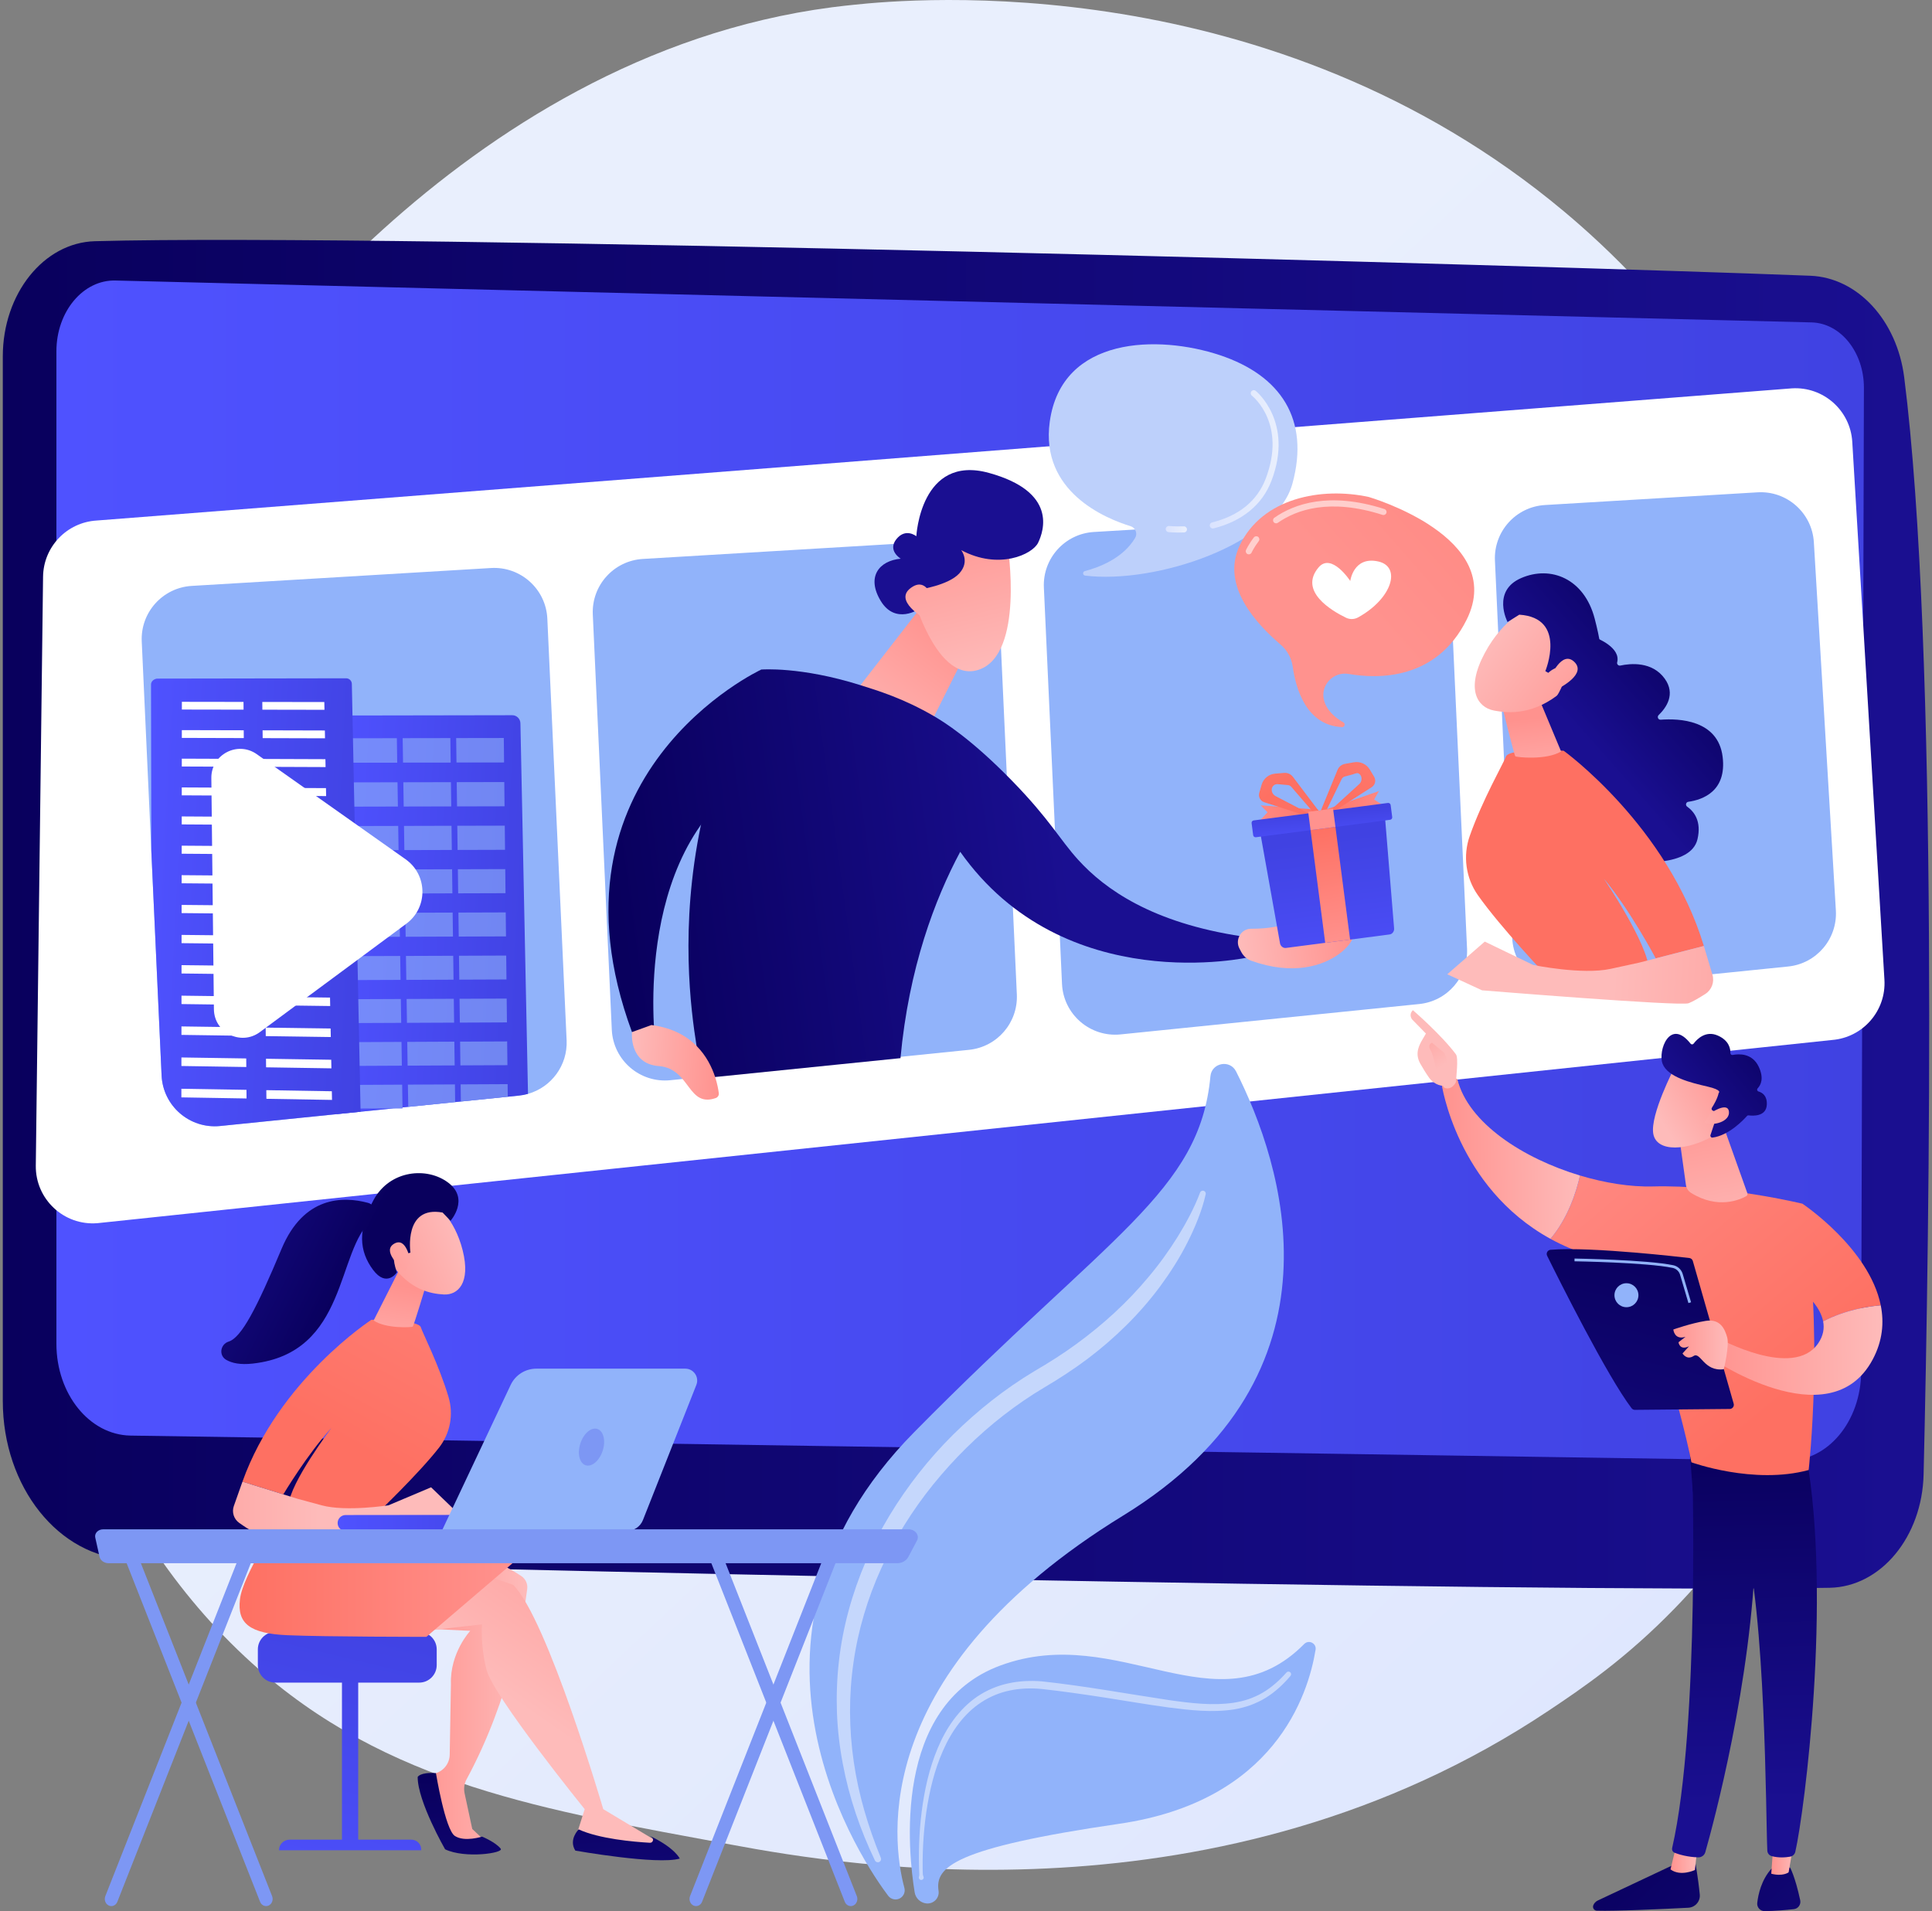 <svg width="559" height="553" viewBox="0 0 559 553" fill="none" xmlns="http://www.w3.org/2000/svg">
<rect x="0" y="0" width="559" height="553" fill="#808080" stroke="none"/>
<path d="M484.632 465.316C470.459 479.926 457.777 488.514 448.067 494.997C353.37 558.228 245.12 540.003 211.652 533.774C157.655 523.724 112.074 516.634 72.913 481.253C-16.075 400.856 -11.747 233.143 56.251 129.251C64.313 116.933 132.207 16.292 240.691 2.111C243.345 1.764 245.324 1.566 247.059 1.383C263.841 -0.394 367.837 -9.772 452.635 61.272C464.774 71.442 484.308 89.785 502.422 117.762C568.658 220.057 568.868 378.49 484.632 465.316Z" fill="url(#paint0_linear_56_5041)"/>
<path d="M0.811 103.122V405.394C0.811 430.26 17.016 450.594 37.346 451.235C127.641 454.082 443.448 460.986 529.402 459.436C544.176 459.17 556.143 444.715 556.569 426.657C558.227 356.435 560.919 187.575 550.957 109.179C548.859 92.67 537.462 80.325 523.805 79.791C448.15 76.832 113.373 67.435 27.459 69.794C12.642 70.201 0.811 85 0.811 103.122Z" fill="url(#paint1_linear_56_5041)"/>
<path d="M16.322 101.653V388.832C16.322 403.35 25.854 415.18 37.726 415.397L517.036 422.638C528.807 422.853 538.455 411.274 538.499 396.88L539.301 112.267C539.332 101.975 532.626 93.542 524.212 93.292L33.487 81.17C24.075 80.89 16.322 90.142 16.322 101.653Z" fill="url(#paint2_linear_56_5041)"/>
<path d="M226.089 303.194C226.151 303.173 226.21 303.148 226.266 303.118L223.984 303.609C224.608 303.594 225.306 303.462 226.089 303.194ZM545.236 283.504L535.932 127.848C535.39 118.756 527.578 111.827 518.486 112.37L27.966 150.619C19.334 151.136 12.564 158.231 12.459 166.88L10.357 337.295C10.238 347.003 18.491 354.714 28.171 353.936L530.096 300.927C539.043 300.207 545.773 292.465 545.236 283.504Z" fill="white"/>
<path d="M280.378 303.777L257.962 306.059L204.333 311.514L200.704 311.883L195.201 312.441L193.963 312.568C185.163 313.463 177.42 306.782 177.015 297.948L176.483 286.327L174.776 248.993C174.773 248.989 174.773 248.989 174.777 248.986L171.52 177.819C171.134 169.402 177.58 162.24 185.99 161.736L255.929 157.558L265.28 157L272.569 156.564C277.527 156.265 282.07 158.346 285.099 161.812C287.308 164.344 288.712 167.614 288.879 171.237L289.254 179.431C289.254 179.434 289.254 179.434 289.254 179.434L291.231 222.612L291.234 222.693L291.268 223.493L293.137 264.297L294.21 287.747C294.582 295.915 288.511 302.95 280.378 303.777Z" fill="#91B3FA"/>
<path d="M302.032 170.015L307.279 284.693C307.683 293.528 315.427 300.209 324.227 299.314L410.641 290.524C418.774 289.697 424.845 282.661 424.471 274.494L419.389 163.432C418.997 154.849 411.658 148.246 403.081 148.758L316.501 153.933C308.093 154.436 301.647 161.6 302.032 170.015Z" fill="#91B3FA"/>
<path d="M152.769 316.518C151.916 316.759 151.031 316.93 150.117 317.024L146.914 317.349L133.347 318.732L131.69 318.9L118.117 320.279L116.46 320.447L113.781 320.723L113.771 320.723L104.328 321.683L97.414 322.386L63.702 325.815C54.901 326.71 47.158 320.03 46.754 311.195L43.778 246.122L41.011 185.615C40.624 177.202 47.07 170.036 55.48 169.536L142.059 164.36C150.635 163.848 157.975 170.45 158.366 179.033L163.945 300.994C164.275 308.248 159.529 314.606 152.769 316.518Z" fill="#91B3FA"/>
<path d="M454.487 286.065L517.366 279.669C525.582 278.833 531.677 271.668 531.184 263.424L524.818 156.916C524.31 148.423 517.014 141.95 508.522 142.458L447.011 146.134C438.602 146.637 432.157 153.801 432.542 162.216L437.54 271.444C437.944 280.279 445.688 286.96 454.487 286.065Z" fill="#91B3FA"/>
<path d="M152.77 316.519C151.917 316.76 151.032 316.93 150.118 317.025L146.915 317.35L133.348 318.732L131.691 318.9L118.118 320.279L116.461 320.447L116.464 320.708L113.781 320.724L113.772 320.723L104.329 321.684L97.415 322.386L97.227 209.448C97.223 208.147 98.498 207.038 99.795 207.035L101.988 207.031L148.225 206.953C149.505 206.952 150.554 208.005 150.578 209.283L152.77 316.519Z" fill="url(#paint3_linear_56_5041)"/>
<g opacity="0.59">
<path d="M114.931 220.687L101.135 220.692L101.014 213.621L114.824 213.598L114.931 220.687Z" fill="#91B3FA"/>
<path d="M130.397 220.657L116.614 220.661L116.508 213.594L130.304 213.57L130.397 220.657Z" fill="#91B3FA"/>
<path d="M145.846 220.626L132.078 220.631L131.986 213.566L145.768 213.543L145.846 220.626Z" fill="#91B3FA"/>
<path d="M115.126 233.378L101.353 233.41L101.232 226.384L115.018 226.355L115.126 233.378Z" fill="#91B3FA"/>
<path d="M130.564 233.343L116.805 233.375L116.699 226.353L130.471 226.324L130.564 233.343Z" fill="#91B3FA"/>
<path d="M145.984 233.308L132.239 233.34L132.148 226.322L145.907 226.293L145.984 233.308Z" fill="#91B3FA"/>
<path d="M115.32 245.986L101.572 246.023L101.451 239.023L115.213 238.988L115.32 245.986Z" fill="#91B3FA"/>
<path d="M130.731 245.943L116.996 245.981L116.891 238.984L130.639 238.949L130.731 245.943Z" fill="#91B3FA"/>
<path d="M146.124 245.901L132.403 245.939L132.312 238.945L146.047 238.91L146.124 245.901Z" fill="#91B3FA"/>
<path d="M115.513 258.548L101.788 258.591L101.668 251.614L115.406 251.574L115.513 258.548Z" fill="#91B3FA"/>
<path d="M130.896 258.497L117.185 258.541L117.08 251.567L130.804 251.527L130.896 258.497Z" fill="#91B3FA"/>
<path d="M146.264 258.451L132.567 258.494L132.477 251.524L146.187 251.484L146.264 258.451Z" fill="#91B3FA"/>
<path d="M115.703 271.063L102.003 271.111L101.883 264.159L115.597 264.113L115.703 271.063Z" fill="#91B3FA"/>
<path d="M131.059 271.008L117.372 271.057L117.268 264.108L130.968 264.062L131.059 271.008Z" fill="#91B3FA"/>
<path d="M146.402 270.954L132.729 271.003L132.639 264.057L146.325 264.012L146.402 270.954Z" fill="#91B3FA"/>
<path d="M115.894 283.539L102.217 283.593L102.098 276.664L115.788 276.613L115.894 283.539Z" fill="#91B3FA"/>
<path d="M131.225 283.481L117.561 283.535L117.457 276.61L131.134 276.559L131.225 283.481Z" fill="#91B3FA"/>
<path d="M146.54 283.419L132.89 283.473L132.801 276.551L146.464 276.5L146.54 283.419Z" fill="#91B3FA"/>
<path d="M116.085 295.972L102.431 296.032L102.312 289.127L115.979 289.07L116.085 295.972Z" fill="#91B3FA"/>
<path d="M131.389 295.906L117.749 295.966L117.645 289.064L131.298 289.008L131.389 295.906Z" fill="#91B3FA"/>
<path d="M146.679 295.84L133.052 295.9L132.963 289.002L146.602 288.945L146.679 295.84Z" fill="#91B3FA"/>
<path d="M116.274 308.362L102.644 308.427L102.525 301.546L116.168 301.484L116.274 308.362Z" fill="#91B3FA"/>
<path d="M131.552 308.289L117.936 308.353L117.832 301.476L131.461 301.414L131.552 308.289Z" fill="#91B3FA"/>
<path d="M146.815 308.215L133.212 308.28L133.123 301.405L146.739 301.344L146.815 308.215Z" fill="#91B3FA"/>
<path d="M116.464 320.71L113.781 320.726L113.772 320.725L104.313 320.772L102.856 320.781L102.74 313.922L104.171 313.916L116.358 313.855L116.461 320.449L116.464 320.71Z" fill="#91B3FA"/>
<path d="M131.691 318.9L118.119 320.279L118.018 313.845L131.625 313.777L131.691 318.9Z" fill="#91B3FA"/>
<path d="M146.914 317.352L133.347 318.735L133.283 313.772L146.875 313.707L146.914 317.352Z" fill="#91B3FA"/>
</g>
<path d="M104.329 321.687L97.415 322.389L63.703 325.819C54.902 326.714 47.159 320.034 46.754 311.199L43.779 246.126L43.697 198.022C43.697 197.109 44.663 196.363 45.576 196.359L100.149 196.27C101.048 196.266 101.784 196.99 101.801 197.89L101.988 207.033L102.124 213.619L102.268 220.691L102.383 226.387L102.527 233.409L102.643 239.02L102.784 246.02L102.898 251.611L103.041 258.588L103.156 264.16L103.296 271.111L103.412 276.663L103.554 283.591L103.664 289.123L103.807 296.029L103.918 301.545L104.059 308.421L104.171 313.917L104.313 320.774L104.329 321.687Z" fill="url(#paint4_linear_56_5041)"/>
<path d="M70.473 205.343L52.621 205.312L52.624 203.078L70.456 203.104L70.473 205.343Z" fill="white"/>
<path d="M70.537 213.569L52.611 213.518L52.614 211.266L70.52 211.312L70.537 213.569Z" fill="white"/>
<path d="M70.599 221.866L52.6 221.794L52.603 219.523L70.582 219.59L70.599 221.866Z" fill="white"/>
<path d="M70.664 230.229L52.59 230.137L52.593 227.848L70.647 227.934L70.664 230.229Z" fill="white"/>
<path d="M70.728 238.664L52.578 238.551L52.581 236.242L70.71 236.35L70.728 238.664Z" fill="white"/>
<path d="M70.859 255.742L52.557 255.586L52.56 253.238L70.841 253.388L70.859 255.742Z" fill="white"/>
<path d="M71.059 281.908L52.523 281.685L52.527 279.277L71.04 279.494L71.059 281.908Z" fill="white"/>
<path d="M70.794 247.165L52.568 247.031L52.572 244.703L70.776 244.832L70.794 247.165Z" fill="white"/>
<path d="M70.924 264.389L52.545 264.211L52.548 261.844L70.906 262.016L70.924 264.389Z" fill="white"/>
<path d="M70.99 273.111L52.533 272.911L52.536 270.523L70.972 270.718L70.99 273.111Z" fill="white"/>
<path d="M71.126 290.779L52.512 290.533L52.515 288.105L71.108 288.345L71.126 290.779Z" fill="white"/>
<path d="M71.195 299.722L52.5 299.453L52.503 297.004L71.176 297.267L71.195 299.722Z" fill="white"/>
<path d="M71.263 308.748L52.488 308.454L52.492 305.984L71.245 306.271L71.263 308.748Z" fill="white"/>
<path d="M71.333 317.852L52.477 317.534L52.48 315.043L71.314 315.354L71.333 317.852Z" fill="white"/>
<path d="M93.88 205.386L75.916 205.354L75.893 203.113L93.836 203.14L93.88 205.386Z" fill="white"/>
<path d="M94.038 213.635L76 213.583L75.977 211.324L93.995 211.371L94.038 213.635Z" fill="white"/>
<path d="M94.2 221.959L76.086 221.887L76.062 219.609L94.155 219.676L94.2 221.959Z" fill="white"/>
<path d="M94.361 230.351L76.172 230.258L76.148 227.961L94.317 228.048L94.361 230.351Z" fill="white"/>
<path d="M94.526 238.809L76.26 238.695L76.236 236.379L94.481 236.487L94.526 238.809Z" fill="white"/>
<path d="M94.856 255.946L76.437 255.789L76.412 253.434L94.811 253.585L94.856 255.946Z" fill="white"/>
<path d="M95.365 282.199L76.709 281.974L76.684 279.559L95.318 279.777L95.365 282.199Z" fill="white"/>
<path d="M94.691 247.342L76.348 247.207L76.324 244.871L94.645 245.001L94.691 247.342Z" fill="white"/>
<path d="M95.025 264.625L76.527 264.445L76.502 262.07L94.978 262.244L95.025 264.625Z" fill="white"/>
<path d="M95.195 273.374L76.618 273.172L76.594 270.777L95.149 270.973L95.195 273.374Z" fill="white"/>
<path d="M95.537 291.102L76.801 290.854L76.775 288.418L95.49 288.659L95.537 291.102Z" fill="white"/>
<path d="M95.71 300.076L76.893 299.805L76.867 297.348L95.662 297.613L95.71 300.076Z" fill="white"/>
<path d="M95.886 309.133L76.987 308.838L76.961 306.359L95.838 306.648L95.886 309.133Z" fill="white"/>
<path d="M96.062 318.269L77.081 317.949L77.055 315.449L96.013 315.762L96.062 318.269Z" fill="white"/>
<path d="M266.375 175.832L249.388 197.715C247.791 199.773 247.944 202.687 249.746 204.568C252.872 207.833 258.339 211.99 265.214 210.86C267.463 210.49 269.39 209.037 270.412 206.999L280.42 187.023L266.375 175.832Z" fill="url(#paint5_linear_56_5041)"/>
<path d="M189.6 301.736C189.6 301.736 182.092 242.435 221.343 222.59L220.269 193.742C220.269 193.742 155.3 223.833 182.858 298.641L189.6 301.736Z" fill="url(#paint6_linear_56_5041)"/>
<path d="M359.324 270.941C333.286 267.006 319.654 257.254 311.982 248.817C306.525 242.817 303.907 237.289 292.751 225.852C280.842 213.643 273.011 208.856 270.274 207.253C261.331 202.016 253.613 199.729 249.006 198.275C231.61 192.786 220.268 193.739 220.268 193.739C211.291 208.618 205.883 223.994 202.815 238.651C196.624 268.23 199.905 292.358 201.54 302.647C202.166 306.586 202.816 309.822 203.284 312.009C204.493 311.886 205.703 311.763 206.913 311.64L260.542 306.185C262.968 280.016 270.496 260.184 277.827 246.474C277.827 246.474 277.828 246.473 277.828 246.472C307.972 289.17 361.663 276.935 361.663 276.935L359.324 270.941Z" fill="url(#paint7_linear_56_5041)"/>
<path d="M358.629 274.496C357.298 271.998 358.969 268.878 361.797 268.746C361.936 268.739 362.079 268.736 362.227 268.737C366.976 268.766 371.761 267.885 373.499 266.614C374.076 266.193 374.916 266.278 375.311 266.874C375.826 267.652 375.48 269.01 371.047 271.11C371.047 271.11 381.113 274.675 389.004 270.618C396.695 266.664 386.03 286.661 361.985 277.976C360.777 277.539 359.779 276.654 359.175 275.519L358.629 274.496Z" fill="url(#paint8_linear_56_5041)"/>
<path d="M291.569 157.973C291.569 157.973 296.464 189.248 283.241 193.776C270.019 198.305 262.816 168.087 262.816 168.087C262.816 168.087 270.045 138.078 291.569 157.973Z" fill="url(#paint9_linear_56_5041)"/>
<path d="M266.375 175.832C265.919 176.42 259.047 180.829 254.836 173.894C250.625 166.959 254.298 162.252 260.618 161.66C260.618 161.66 256.689 159.318 259.378 155.985C262.066 152.651 265.129 155.165 265.129 155.165C265.129 155.165 266.32 131.377 286.149 136.843C305.977 142.309 302.004 153.645 300.372 157.037C298.741 160.429 288.956 165 278.105 159.179C278.105 159.179 280.727 162.442 277.567 165.91C274.407 169.376 266.041 170.582 266.041 170.582L266.375 175.832Z" fill="url(#paint10_linear_56_5041)"/>
<path d="M270.74 176.375C270.74 176.375 269.177 166.711 264.12 169.728C257.604 173.616 268.048 179.29 268.048 179.29L270.74 176.375Z" fill="url(#paint11_linear_56_5041)"/>
<path d="M381.4 234.309L364.752 233.027L366.738 235.039L364.012 238.001L382.132 237.346L381.4 234.309Z" fill="url(#paint12_linear_56_5041)"/>
<path d="M383.223 234.393L398.989 228.895L397.584 231.348L400.977 233.513L383.293 237.516L383.223 234.393Z" fill="url(#paint13_linear_56_5041)"/>
<path d="M368.51 227.281C368.835 227.001 369.26 226.865 369.688 226.903L372.626 227.166C373.012 227.201 373.37 227.385 373.623 227.679L380.805 236.01L381.73 234.88L374.079 224.774C373.485 223.989 372.53 223.562 371.548 223.643L368.945 223.857C367.103 224.008 365.547 225.281 365.034 227.057L364.351 229.418C364.019 230.567 364.66 231.771 365.799 232.136L379.551 236.552L379.99 236.053L369.07 230.352C368.346 229.974 367.911 229.205 367.961 228.389C367.986 227.96 368.185 227.561 368.51 227.281Z" fill="url(#paint14_linear_56_5041)"/>
<path d="M393.025 223.773C392.639 223.585 391.781 223.935 391.378 224.081L389.017 224.715C388.652 224.847 388.353 225.116 388.184 225.465L383.373 235.357L382.189 234.502L387 222.774C387.373 221.863 388.187 221.206 389.157 221.032L391.728 220.573C393.547 220.249 395.378 221.081 396.328 222.666L397.592 224.774C398.207 225.8 397.895 227.128 396.888 227.772L384.724 235.559L384.171 235.19L393.269 226.885C393.873 226.334 394.096 225.479 393.84 224.703C393.705 224.296 393.411 223.96 393.025 223.773Z" fill="url(#paint15_linear_56_5041)"/>
<path d="M364.609 240.813L370.364 272.979C370.506 273.771 371.271 274.398 372.063 274.295L402.064 270.392C402.856 270.289 403.436 269.488 403.371 268.685L400.703 236.117L364.609 240.813Z" fill="url(#paint16_linear_56_5041)"/>
<path d="M390.634 271.878L383.435 272.814L378.918 238.089L386.117 237.152L390.634 271.878Z" fill="url(#paint17_linear_56_5041)"/>
<path d="M402.366 232.945C402.316 232.562 401.965 232.292 401.582 232.342L362.738 237.395C362.355 237.445 362.085 237.796 362.135 238.179L362.588 241.661C362.638 242.044 362.989 242.315 363.372 242.265L402.215 237.212C402.598 237.162 402.869 236.811 402.819 236.428L402.366 232.945Z" fill="url(#paint18_linear_56_5041)"/>
<path d="M386.394 239.27L379.194 240.207L378.506 234.913L385.705 233.977L386.394 239.27Z" fill="url(#paint19_linear_56_5041)"/>
<path d="M207.983 316.544C207.981 316.593 207.975 316.645 207.966 316.693C207.961 316.732 207.952 316.768 207.941 316.806C207.928 316.851 207.917 316.893 207.901 316.935C207.886 316.976 207.871 317.015 207.85 317.056C207.825 317.103 207.799 317.151 207.768 317.198C207.736 317.246 207.701 317.293 207.663 317.336C207.649 317.355 207.632 317.374 207.611 317.392C207.58 317.427 207.546 317.458 207.512 317.485C207.478 317.516 207.441 317.543 207.404 317.568C207.356 317.601 207.306 317.631 207.252 317.658C207.192 317.691 207.129 317.717 207.063 317.74C206.224 318.026 205.477 318.168 204.808 318.184C201.444 318.269 199.975 315.263 197.781 312.569C196.15 310.571 194.118 308.742 190.611 308.475C181.902 307.807 182.857 298.64 182.857 298.64L188.489 296.605C188.728 296.637 188.965 296.668 189.197 296.706C194.818 297.561 198.766 299.871 201.54 302.649C204.394 305.507 206.005 308.862 206.912 311.642C207.559 313.616 207.846 315.302 207.974 316.316C207.984 316.395 207.987 316.47 207.983 316.544Z" fill="url(#paint20_linear_56_5041)"/>
<path d="M61.893 292.036L61.149 225.134C61.073 218.33 68.739 214.305 74.297 218.23L117.36 248.643C123.76 253.163 123.865 262.621 117.567 267.282L75.191 298.646C69.722 302.694 61.969 298.84 61.893 292.036Z" fill="white"/>
<path d="M313.883 165.249C318.055 164.162 324.941 161.542 328.441 155.645C329.209 154.352 328.532 152.683 327.093 152.245C319.97 150.074 300.928 142.321 303.733 122.034C307.172 97.155 335.293 96.895 352.931 102.76C370.57 108.625 379.026 121.347 373.95 139.938C369.165 157.466 334.443 169.045 313.979 166.559C313.244 166.469 313.167 165.436 313.883 165.249Z" fill="#BDD0FB"/>
<path d="M341.108 154.095C339.278 154.095 338.138 153.976 338.078 153.969C337.592 153.917 337.238 153.481 337.29 152.993C337.342 152.505 337.778 152.154 338.267 152.204C338.284 152.206 339.98 152.382 342.516 152.295C342.99 152.271 343.416 152.662 343.433 153.152C343.45 153.643 343.066 154.053 342.576 154.07C342.048 154.088 341.557 154.095 341.108 154.095Z" fill="url(#paint21_linear_56_5041)"/>
<path d="M350.915 152.923C350.518 152.923 350.156 152.656 350.055 152.254C349.934 151.778 350.222 151.295 350.697 151.175C358.533 149.192 363.753 144.931 366.212 138.509C372.264 122.696 362.628 114.815 362.215 114.487C361.831 114.183 361.766 113.625 362.069 113.241C362.372 112.856 362.928 112.789 363.314 113.092C363.426 113.18 374.406 122.069 367.87 139.144C365.23 146.038 359.443 150.794 351.133 152.896C351.06 152.915 350.987 152.923 350.915 152.923Z" fill="url(#paint22_linear_56_5041)"/>
<path d="M396.073 143.815C382.348 140.823 365.185 144.079 358.678 157.862C353.144 169.582 363.656 180.632 370.535 186.531C372.454 188.176 373.701 190.466 374.048 192.969C374.881 198.96 377.832 209.923 388.297 210.394C389.059 210.428 389.348 209.405 388.686 209.026C386.578 207.823 383.844 205.702 383.065 202.528C382.005 198.205 385.839 194.25 390.224 195.013C398.524 196.456 415.592 196.93 424.356 179.309C436.208 155.477 396.073 143.815 396.073 143.815Z" fill="url(#paint23_linear_56_5041)"/>
<path opacity="0.56" d="M369.228 151.427C368.948 151.427 368.673 151.295 368.5 151.048C368.219 150.647 368.317 150.093 368.719 149.811C374.408 145.832 384.551 142.164 400.566 147.296C401.034 147.445 401.291 147.945 401.141 148.412C400.991 148.879 400.491 149.135 400.025 148.987C384.7 144.077 375.096 147.518 369.737 151.267C369.582 151.375 369.404 151.427 369.228 151.427Z" fill="white"/>
<path opacity="0.56" d="M361.329 160.404C361.209 160.404 361.088 160.38 360.971 160.328C360.523 160.131 360.32 159.608 360.516 159.159C360.545 159.096 361.225 157.564 362.781 155.516C363.076 155.125 363.633 155.048 364.025 155.346C364.416 155.642 364.492 156.199 364.195 156.59C362.777 158.457 362.148 159.861 362.142 159.876C361.995 160.207 361.67 160.404 361.329 160.404Z" fill="white"/>
<path d="M390.683 168.114C390.683 168.114 391.579 160.896 398.741 162.455C405.527 163.932 402.867 173.184 392.929 178.658C391.851 179.251 390.552 179.281 389.446 178.744C385.303 176.732 375.704 171.084 381.5 164.199C385.242 159.752 390.683 168.114 390.683 168.114Z" fill="white"/>
<path d="M460.701 184.098C462.5 184.76 468.969 187.454 467.906 191.648C467.765 192.204 468.271 192.706 468.832 192.585C471.709 191.963 478.027 191.314 481.669 196.379C484.886 200.851 482.118 204.78 479.915 206.903C479.383 207.415 479.764 208.31 480.501 208.254C485.752 207.857 497.098 208.267 498.421 218.982C499.654 228.974 492.62 231.421 488.492 232.004C487.793 232.102 487.586 233.004 488.162 233.411C490.137 234.807 492.366 237.6 491.147 242.829C489.235 251.025 473.053 249.535 471.163 249.332C471.044 249.319 470.932 249.279 470.83 249.214L445.599 233.099C445.402 232.973 445.272 232.766 445.243 232.535L441.518 201.988C441.487 201.741 441.577 201.494 441.758 201.323L459.901 184.264C460.116 184.062 460.424 183.996 460.701 184.098Z" fill="url(#paint24_linear_56_5041)"/>
<path d="M447.49 282.353C447.49 282.353 434.079 268.237 427.592 259.008C424.085 254.018 423.225 247.639 425.251 241.887C428.95 231.383 435.128 220.621 435.728 218.928C436.646 216.332 452.431 217.233 452.431 217.233C452.431 217.233 482.494 238.958 492.991 273.731L479.065 277.312C479.065 277.312 471.634 263.294 464.052 254.239C464.052 254.239 477.005 273.258 477.117 280.784L447.49 282.353Z" fill="url(#paint25_linear_56_5041)"/>
<path d="M434.557 204.106C434.694 204.662 438.131 218.532 438.439 218.832C438.747 219.132 447.44 220.037 451.683 217.439L445.453 202.52L434.557 204.106Z" fill="url(#paint26_linear_56_5041)"/>
<path d="M442.766 175.75C442.766 175.75 435.168 178.519 429.57 189.017C423.971 199.515 427.501 204.669 432.212 205.588C436.923 206.508 444.026 206.759 451.881 200.19C459.736 193.621 452.625 172.51 442.766 175.75Z" fill="url(#paint27_linear_56_5041)"/>
<path d="M447.122 194.197C447.122 194.197 453.524 178.748 439.587 177.864L436.19 179.993C436.19 179.993 431.51 171.015 440.117 167.273C448.725 163.53 458.382 167.462 461.389 178.956C464.396 190.451 464.627 198.056 458.41 203.172C452.192 208.287 450.049 202.026 450.049 202.026C450.049 202.026 453.541 197.125 452.358 194.35C451.176 191.575 447.972 194.692 447.972 194.692L447.122 194.197Z" fill="url(#paint28_linear_56_5041)"/>
<path d="M448.598 196.025C448.598 196.025 451.842 188.064 455.467 191.481C459.091 194.898 452.014 198.812 449.258 200.056L448.598 196.025Z" fill="url(#paint29_linear_56_5041)"/>
<path d="M418.75 281.912L429.597 272.457L443.608 279.221C443.608 279.221 457.745 282.143 466.01 280.344C474.276 278.545 474.276 278.545 474.276 278.545L492.991 273.732L495.475 282.057C496.106 284.17 495.252 286.438 493.393 287.624C491.741 288.677 489.81 289.829 488.593 290.29C486.113 291.23 428.807 286.557 428.807 286.557L418.75 281.912Z" fill="url(#paint30_linear_56_5041)"/>
<path d="M490.358 537.969C490.358 537.969 491.315 543.102 491.809 548.188C492.002 550.175 490.485 551.917 488.49 552.019C481.715 552.366 467.221 553.053 462.017 552.871C461.234 552.843 460.715 552.048 460.998 551.317C461.235 550.705 461.698 550.208 462.291 549.929L486.135 538.693L490.358 537.969Z" fill="url(#paint31_linear_56_5041)"/>
<path d="M491.072 534.943L490.4 541.1C490.4 541.1 486.224 543.093 483.338 540.921L485.01 534.051L491.072 534.943Z" fill="url(#paint32_linear_56_5041)"/>
<path d="M489.421 419.321C489.752 420.924 491.878 499.453 483.818 534.73C483.687 535.306 483.983 535.895 484.532 536.113C485.825 536.627 488.356 537.365 491.383 537.437C492.32 537.46 493.154 536.843 493.41 535.941C495.732 527.752 506.841 486.727 507.969 447.627C509.228 403.936 507.954 446.14 507.954 446.14L506.714 419.152L489.421 419.321Z" fill="url(#paint33_linear_56_5041)"/>
<path d="M517.933 540.387C517.933 540.387 519.403 542.969 520.869 549.853C521.134 551.096 520.274 552.297 519.011 552.433C516.775 552.675 513.332 552.99 510.572 552.998C509.299 553.001 508.296 551.903 508.437 550.638C508.719 548.118 509.632 543.978 512.543 540.73L517.933 540.387Z" fill="url(#paint34_linear_56_5041)"/>
<path d="M519.126 532.465L517.51 541.782C517.51 541.782 515.836 543.052 512.492 542.175L513.211 532.16L519.126 532.465Z" fill="url(#paint35_linear_56_5041)"/>
<path d="M522.675 421.414C529.936 462.788 522.162 523.849 519.458 535.812C519.293 536.544 518.708 537.11 517.969 537.239C516.713 537.46 514.643 537.65 512.596 537.076C511.891 536.879 511.39 536.249 511.355 535.517C510.884 525.871 511 466.626 504.379 443.275C504.043 442.092 503.309 441.064 502.299 440.361L489.797 431.652L488.709 417.391L522.675 421.414Z" fill="url(#paint36_linear_56_5041)"/>
<path d="M478.172 343.308C498.746 342.772 521.506 348.298 521.506 348.298C527.981 384.03 523.314 425.359 523.314 425.359C507.423 429.689 489.389 423.128 489.389 423.128C486.598 408.194 473.843 366.212 473.843 366.212C463.777 365.06 455.467 362.238 448.609 358.468C453.754 352.388 456.134 344.691 457.156 340.145C464.453 342.336 471.826 343.474 478.172 343.308Z" fill="url(#paint37_linear_56_5041)"/>
<path d="M417.1 313.582C419.098 311.121 421.667 312.251 421.667 312.251C424.817 325.014 440.794 335.234 457.155 340.147C456.133 344.694 453.753 352.391 448.608 358.471C421.391 343.508 417.1 313.582 417.1 313.582Z" fill="url(#paint38_linear_56_5041)"/>
<path d="M417.596 314.198C417.391 314.873 419.85 315.873 421.266 313.11C421.304 311.791 422.051 306.137 421.254 305.071C417.004 299.392 408.804 292.301 408.804 292.301C407.442 293.67 408.587 294.992 408.587 294.992L412.572 299.064C411.761 300.563 410.766 301.831 410.311 303.639C409.967 305.009 410.2 306.466 410.902 307.703C411.606 308.944 412.566 310.556 413.471 311.817C415.185 314.203 417.596 314.198 417.596 314.198Z" fill="url(#paint39_linear_56_5041)"/>
<path d="M414.324 301.711L417.948 304.724L419.106 307.748L415.934 311.335C415.934 311.335 414.799 305.324 413.986 304.029C413.172 302.733 413.582 302.099 414.324 301.711Z" fill="url(#paint40_linear_56_5041)"/>
<path d="M513.803 368.301L521.505 348.301C521.505 348.301 540.85 361.177 544.169 377.705C540.54 378.007 533.941 379.015 527.503 382.342C526.007 374.537 513.803 368.301 513.803 368.301Z" fill="url(#paint41_linear_56_5041)"/>
<path d="M497.184 387.209C497.184 387.209 518.88 399.199 526.062 388.715C527.553 386.538 527.894 384.386 527.502 382.341C533.94 379.013 540.539 378.005 544.168 377.703C545.169 382.686 544.716 388 541.834 393.393C529.302 416.846 494.379 392.557 494.379 392.557L497.184 387.209Z" fill="url(#paint42_linear_56_5041)"/>
<path d="M498.856 326.406L505.584 345.279C505.696 345.591 505.57 345.94 505.281 346.103C503.506 347.107 497.103 350.02 489.307 345.181C488.495 344.677 487.937 343.848 487.806 342.901L485.529 326.533L498.856 326.406Z" fill="url(#paint43_linear_56_5041)"/>
<path d="M484.443 309.008C484.443 309.008 477.382 322.61 478.356 328.069C479.33 333.527 488.236 333.049 495.975 328.535L501.273 313.869L484.443 309.008Z" fill="url(#paint44_linear_56_5041)"/>
<path d="M495.562 321.36C495.244 321.222 495.124 320.837 495.311 320.545C495.878 319.66 496.941 317.855 497.271 316.279C497.271 316.279 498.555 315.439 493.963 314.386C489.37 313.333 482.52 311.696 481.047 307.809C479.61 304.02 483.198 294.422 489.141 301.986C489.367 302.273 489.805 302.276 490.025 301.983C490.975 300.722 493.48 298.098 497.008 299.64C500.309 301.084 500.702 303.489 500.668 304.703C500.658 305.061 500.98 305.335 501.331 305.265C502.989 304.932 506.975 304.622 508.875 308.695C510.44 312.05 509.462 313.967 508.564 314.909C508.273 315.214 508.406 315.71 508.811 315.83C509.906 316.154 511.325 317.067 511.208 319.627C511.047 323.166 507.089 322.892 505.961 322.742C505.777 322.717 505.591 322.782 505.467 322.922C504.512 323.999 500.205 328.578 495.502 329.169C495.095 329.221 494.775 328.821 494.905 328.432L496.886 322.489C496.978 322.214 496.843 321.913 496.576 321.798L495.562 321.36Z" fill="url(#paint45_linear_56_5041)"/>
<path d="M494.751 322.209C494.751 322.209 499.837 318.648 500.239 321.602C500.641 324.556 495.67 325.93 493.191 324.851L494.751 322.209Z" fill="url(#paint46_linear_56_5041)"/>
<path d="M501.619 406.156L489.8 364.883C489.666 364.414 489.267 364.072 488.782 364.016C486.641 363.766 480.436 363.065 473.272 362.459C464.643 361.729 454.622 361.137 448.633 361.64C447.782 361.712 447.267 362.612 447.646 363.378C451.051 370.268 465.059 398.292 472.073 407.473C472.306 407.777 472.665 407.955 473.048 407.952L500.47 407.696C501.267 407.689 501.839 406.923 501.619 406.156Z" fill="url(#paint47_linear_56_5041)"/>
<path d="M498.764 396.186C498.764 396.186 500.41 389.416 499.746 387.014C499.082 384.612 497.795 381.524 493.506 382.211C489.217 382.897 484.158 384.704 484.158 384.704C484.158 384.704 484.414 387.832 487.674 386.823L485.652 388.387C485.652 388.387 485.941 390.892 488.694 389.553L486.814 391.628C486.814 391.628 487.997 393.685 490.023 392.365C492.048 391.046 493.019 397.001 498.764 396.186Z" fill="url(#paint48_linear_56_5041)"/>
<path d="M474.06 374.782C474.06 376.698 472.507 378.251 470.59 378.251C468.674 378.251 467.121 376.698 467.121 374.782C467.121 372.866 468.674 371.313 470.59 371.313C472.507 371.312 474.06 372.866 474.06 374.782Z" fill="#91B3FA"/>
<path d="M488.525 377.049L486.119 368.887C485.817 367.862 484.992 367.092 483.967 366.878C476.42 365.303 455.77 364.969 455.562 364.966L455.574 364.172C455.783 364.175 476.508 364.51 484.129 366.101C485.441 366.375 486.496 367.356 486.88 368.663L489.287 376.825L488.525 377.049Z" fill="#91B3FA"/>
<path d="M258.771 549.599C258.059 549.508 257.42 549.14 256.987 548.567C250.684 540.23 204.813 474.953 264.543 414.374C321.245 356.866 347.074 344.932 350.224 311.413C350.592 307.499 355.871 306.513 357.642 310.023C370.877 336.255 391.681 397.558 325.015 438.513C251.474 483.691 257.971 532.436 261.67 546.271C262.159 548.1 260.649 549.837 258.771 549.599Z" fill="#91B3FA"/>
<path d="M267.953 550.763C266.269 550.549 264.924 549.264 264.65 547.588C262.783 536.182 258.066 493.542 289.407 481.943C323.91 469.174 352.142 501.161 377.36 475.702C378.687 474.362 380.948 475.499 380.646 477.36C378.498 490.56 368.685 521.178 323.862 527.722C275.885 534.727 270.529 540.285 271.56 547.112C271.878 549.217 270.065 551.032 267.953 550.763Z" fill="#91B3FA"/>
<path opacity="0.47" d="M348.858 345.571C348.293 348.061 347.534 350.399 346.624 352.721C345.73 355.041 344.697 357.305 343.569 359.52C341.336 363.967 338.647 368.178 335.697 372.193C329.756 380.205 322.545 387.26 314.582 393.26C310.61 396.242 306.359 398.989 302.156 401.474C298.063 403.897 294.129 406.602 290.363 409.527C282.826 415.376 276.006 422.147 269.995 429.557C258.022 444.388 249.59 462.232 246.931 481.174C245.572 490.624 245.641 500.286 247.026 509.79C248.396 519.306 251.195 528.612 254.857 537.575C255.055 538.053 254.828 538.601 254.35 538.799C253.891 538.989 253.364 538.78 253.148 538.34C248.881 529.488 245.668 520.066 243.848 510.323C242.92 505.457 242.352 500.511 242.158 495.543C241.994 490.575 242.159 485.584 242.741 480.635C243.855 470.726 246.561 461.005 250.501 451.842C254.452 442.674 259.703 434.097 265.857 426.261C272.008 418.413 279.164 411.378 287.001 405.218C290.928 402.144 295.037 399.296 299.33 396.733C303.533 394.271 307.522 391.772 311.381 388.934C319.086 383.326 326.194 376.868 332.293 369.516C335.381 365.872 338.172 361.976 340.718 357.918C343.213 353.852 345.54 349.565 347.202 345.139L347.224 345.082C347.39 344.64 347.883 344.416 348.325 344.582C348.729 344.734 348.951 345.161 348.858 345.571Z" fill="white"/>
<path opacity="0.47" d="M265.889 543.036C266.032 542.621 265.983 542.238 265.966 541.843L265.919 540.666L265.87 538.313C265.859 536.745 265.879 535.176 265.933 533.609C266.045 530.474 266.284 527.341 266.675 524.223C267.474 517.997 268.828 511.784 271.286 505.921C273.716 500.099 277.426 494.523 282.849 490.853C285.551 489.051 288.606 487.758 291.777 487.086C294.946 486.389 298.207 486.26 301.4 486.512C313.917 487.85 326.195 490.138 338.5 491.975C344.629 492.832 350.844 493.591 356.846 492.716C358.337 492.484 359.806 492.145 361.231 491.673C362.641 491.167 364.025 490.576 365.316 489.804C367.917 488.288 370.196 486.228 372.229 483.946L372.235 483.939C372.515 483.625 372.997 483.597 373.311 483.877C373.621 484.153 373.652 484.626 373.384 484.94C371.325 487.355 368.967 489.591 366.203 491.283C364.831 492.143 363.349 492.817 361.836 493.395C360.308 493.938 358.737 494.336 357.15 494.617C350.759 495.612 344.407 494.871 338.208 494.078C331.991 493.25 325.85 492.154 319.689 491.213C313.547 490.27 307.333 489.36 301.219 488.699C298.201 488.434 295.153 488.532 292.219 489.151C289.28 489.746 286.475 490.908 283.971 492.543C278.924 495.821 275.286 500.998 272.835 506.589C270.354 512.208 268.905 518.281 268.006 524.403C267.564 527.469 267.271 530.561 267.104 533.66C267.021 535.21 266.973 536.762 266.956 538.314L266.961 540.641L266.986 541.803C267 542.187 266.986 542.583 267.179 542.947C267.362 543.292 267.23 543.72 266.885 543.904C266.54 544.086 266.111 543.955 265.928 543.609C265.833 543.43 265.823 543.228 265.884 543.049L265.889 543.036Z" fill="white"/>
<path d="M246.169 551.544C246.419 551.544 246.673 551.489 246.918 551.375C247.879 550.924 248.323 549.707 247.91 548.657L208.164 447.81C207.751 446.761 206.636 446.276 205.674 446.727C204.713 447.178 204.268 448.395 204.682 449.445L244.428 550.292C244.736 551.075 245.435 551.544 246.169 551.544Z" fill="#7D97F4"/>
<path d="M201.395 551.544C202.129 551.544 202.828 551.075 203.137 550.293L242.882 449.445C243.296 448.396 242.852 447.179 241.89 446.728C240.929 446.276 239.814 446.761 239.4 447.81L199.655 548.658C199.241 549.707 199.685 550.924 200.647 551.375C200.891 551.49 201.145 551.544 201.395 551.544Z" fill="#7D97F4"/>
<path d="M76.99 551.544C77.24 551.544 77.494 551.489 77.738 551.375C78.699 550.924 79.144 549.707 78.73 548.657L38.984 447.81C38.571 446.761 37.457 446.276 36.494 446.727C35.533 447.178 35.089 448.395 35.502 449.445L75.248 550.292C75.557 551.075 76.255 551.544 76.99 551.544Z" fill="#7D97F4"/>
<path d="M32.213 551.544C32.948 551.544 33.647 551.075 33.955 550.293L73.701 449.445C74.114 448.396 73.67 447.179 72.709 446.728C71.748 446.276 70.633 446.761 70.219 447.81L30.473 548.658C30.059 549.707 30.503 550.924 31.465 551.375C31.709 551.49 31.964 551.544 32.213 551.544Z" fill="#7D97F4"/>
<path d="M98.943 534.406H103.643V483.586H98.943V534.406Z" fill="url(#paint49_linear_56_5041)"/>
<path d="M80.715 535.383H121.874V535.162C121.874 533.595 120.603 532.324 119.036 532.324H83.774C82.085 532.324 80.715 533.694 80.715 535.383Z" fill="url(#paint50_linear_56_5041)"/>
<path d="M74.606 481.822C74.606 484.602 76.88 486.876 79.659 486.876H121.301C124.081 486.876 126.355 484.602 126.355 481.822V477.253C126.355 474.473 124.081 472.199 121.301 472.199H79.659C76.88 472.199 74.606 474.473 74.606 477.253V481.822H74.606Z" fill="url(#paint51_linear_56_5041)"/>
<path d="M135.986 449.699C135.986 449.699 142.969 450.782 150.82 456.03C152.055 456.856 152.733 458.296 152.547 459.77C151.607 467.217 147.742 491.319 134.996 514.86C134.324 516.102 134.13 517.547 134.427 518.927L136.641 529.232L140.748 533.083H130.17L123.127 514.024L126.139 513.071C128.474 512.333 130.076 510.185 130.118 507.737L130.472 487.292C130.17 478.183 136.057 471.898 136.057 471.898L119.164 471.076L135.986 449.699Z" fill="url(#paint52_linear_56_5041)"/>
<path d="M144.877 534.942C145.84 536.203 134.509 537.867 128.784 535.109C128.784 535.109 120.848 521.302 120.848 514.193C120.848 514.193 121.477 512.743 126.137 513.072C126.137 513.072 128.802 529.421 131.616 531.252C134.429 533.083 139.488 531.437 139.488 531.437C139.488 531.437 143.455 533.082 144.877 534.942Z" fill="url(#paint53_linear_56_5041)"/>
<path d="M121.301 472.198C121.391 472.042 139.489 470.022 139.489 470.022C139.489 470.022 138.896 475.525 140.747 483.099C142.599 490.674 169.17 523.493 169.17 523.493L166.384 532.325C174.998 535.326 183.472 535.806 191.81 533.855L174.543 523.493C174.543 523.493 158.384 468.424 148.485 458.6L130.344 452.324L121.301 472.198Z" fill="url(#paint54_linear_56_5041)"/>
<path d="M80.713 440.156C80.713 440.156 70.286 455.665 69.431 462.74C68.575 469.814 72.287 472.689 83.227 473.163C94.168 473.637 123.375 473.629 123.375 473.629L148.303 452.325C148.303 452.325 130.137 445.843 125.413 444.01C120.69 442.177 80.713 440.156 80.713 440.156Z" fill="url(#paint55_linear_56_5041)"/>
<path d="M167.436 529.352C167.436 529.352 164.436 532.257 166.463 535.489C166.463 535.489 190.224 539.701 196.675 537.79C196.675 537.79 195.336 534.732 188.071 531.252L188.607 531.664C189.286 532.184 188.888 533.269 188.034 533.22C183.247 532.948 173.34 532.071 167.436 529.352Z" fill="url(#paint56_linear_56_5041)"/>
<path d="M108.912 438.105C108.912 438.105 121.054 426.543 127.031 418.885C130.262 414.745 131.277 409.296 129.783 404.262C127.054 395.068 122.204 385.546 121.762 384.064C121.084 381.793 107.47 381.887 107.47 381.887C107.47 381.887 80.679 399.275 70.152 428.728L81.974 432.409C81.974 432.409 88.969 420.673 95.881 413.212C95.881 413.212 83.921 429.011 83.5 435.478L108.912 438.105Z" fill="url(#paint57_linear_56_5041)"/>
<path d="M123.409 371.366C123.267 371.838 119.714 383.619 119.436 383.863C119.158 384.108 111.643 384.512 108.105 382.094L115.872 366.727L123.409 371.366Z" fill="url(#paint58_linear_56_5041)"/>
<path d="M133.649 438.962L124.728 430.363L112.387 435.576C112.387 435.576 100.102 437.48 93.071 435.576C86.04 433.673 86.04 433.673 86.04 433.673L70.152 428.727L67.657 435.779C67.023 437.569 67.66 439.557 69.208 440.657C70.583 441.634 72.194 442.707 73.221 443.156C75.313 444.072 124.799 442.523 124.799 442.523L133.649 438.962Z" fill="url(#paint59_linear_56_5041)"/>
<path d="M125.934 348.527C125.934 348.527 131.475 352.265 133.869 361.803C136.263 371.342 132.403 374.771 128.441 374.568C124.478 374.364 118.731 373.148 113.742 366.31C108.753 359.473 118.672 343.96 125.934 348.527Z" fill="url(#paint60_linear_56_5041)"/>
<path d="M118.755 362.455C118.755 362.455 116.705 348.785 128.061 350.858L130.36 353.244C130.36 353.244 135.906 346.978 129.75 342.257C123.593 337.537 112.824 338.548 108.117 347.168C103.41 355.787 103.944 362.055 107.909 367.399C111.875 372.744 114.844 368.15 114.844 368.15C114.844 368.15 113.022 363.521 114.524 361.532C116.027 359.542 117.975 362.682 117.975 362.682L118.755 362.455Z" fill="url(#paint61_linear_56_5041)"/>
<path d="M118.699 364.86C118.699 364.86 117.686 357.827 114.097 359.844C110.507 361.861 115.402 366.413 117.364 367.962L118.699 364.86Z" fill="url(#paint62_linear_56_5041)"/>
<path d="M107.653 353.017C109.442 351.54 108.69 348.644 106.449 348.045C99.213 346.114 87.87 346.089 81.479 361.338C74.281 378.515 69.88 387.017 66.168 388.196C63.731 388.97 63.237 392.187 65.446 393.476C67.079 394.429 69.506 394.964 73.103 394.565C100.853 391.489 97.157 361.678 107.653 353.017Z" fill="url(#paint63_linear_56_5041)"/>
<path d="M99.889 443.015C99.929 443.017 99.969 443.018 100.008 443.018L151.759 442.961C153.038 442.96 154.074 441.922 154.073 440.642C154.071 439.363 153.029 438.305 151.753 438.328L100.003 438.385C98.724 438.386 97.688 439.424 97.689 440.704C97.691 441.943 98.665 442.954 99.889 443.015Z" fill="url(#paint64_linear_56_5041)"/>
<path d="M198.279 396.031H155.181C152.002 396.031 149.108 397.866 147.752 400.742L127.828 442.99H181.387C183.436 442.99 185.277 441.738 186.03 439.832L201.48 400.738C202.373 398.479 200.708 396.031 198.279 396.031Z" fill="#91B3FA"/>
<path d="M167.916 417.692C166.982 420.593 167.672 423.411 169.457 423.986C171.242 424.56 173.447 422.674 174.381 419.772C175.315 416.871 174.624 414.053 172.839 413.478C171.054 412.903 168.85 414.79 167.916 417.692Z" fill="#7D97F4"/>
<path d="M27.561 444.906C27.431 444.319 27.609 443.712 28.047 443.251C28.485 442.79 29.137 442.523 29.825 442.523H262.908C263.813 442.523 264.655 442.924 265.143 443.586C265.63 444.248 265.696 445.08 265.316 445.794L262.79 450.541C262.212 451.629 260.959 452.325 259.58 452.325H31.424C30.141 452.325 29.039 451.535 28.795 450.441L27.561 444.906Z" fill="#7D97F4"/>
<defs>
<linearGradient id="paint0_linear_56_5041" x1="599.91" y1="629.29" x2="215.969" y2="220.578" gradientUnits="userSpaceOnUse">
<stop stop-color="#DAE3FE"/>
<stop offset="1" stop-color="#E9EFFD"/>
</linearGradient>
<linearGradient id="paint1_linear_56_5041" x1="0.81" y1="264.539" x2="558.193" y2="264.539" gradientUnits="userSpaceOnUse">
<stop stop-color="#09005D"/>
<stop offset="1" stop-color="#1A0F91"/>
</linearGradient>
<linearGradient id="paint2_linear_56_5041" x1="16.322" y1="251.902" x2="539.301" y2="251.902" gradientUnits="userSpaceOnUse">
<stop stop-color="#4F52FF"/>
<stop offset="1" stop-color="#4042E2"/>
</linearGradient>
<linearGradient id="paint3_linear_56_5041" x1="94.525" y1="263.249" x2="155.289" y2="266.297" gradientUnits="userSpaceOnUse">
<stop stop-color="#4F52FF"/>
<stop offset="1" stop-color="#4042E2"/>
</linearGradient>
<linearGradient id="paint4_linear_56_5041" x1="40.634" y1="259.061" x2="107.303" y2="262.406" gradientUnits="userSpaceOnUse">
<stop stop-color="#4F52FF"/>
<stop offset="1" stop-color="#4042E2"/>
</linearGradient>
<linearGradient id="paint5_linear_56_5041" x1="247.549" y1="218.874" x2="275.878" y2="181.214" gradientUnits="userSpaceOnUse">
<stop stop-color="#FEBBBA"/>
<stop offset="1" stop-color="#FF928E"/>
</linearGradient>
<linearGradient id="paint6_linear_56_5041" x1="177.35" y1="251.509" x2="306.398" y2="233.871" gradientUnits="userSpaceOnUse">
<stop stop-color="#09005D"/>
<stop offset="1" stop-color="#1A0F91"/>
</linearGradient>
<linearGradient id="paint7_linear_56_5041" x1="178.281" y1="258.453" x2="307.351" y2="240.812" gradientUnits="userSpaceOnUse">
<stop stop-color="#09005D"/>
<stop offset="1" stop-color="#1A0F91"/>
</linearGradient>
<linearGradient id="paint8_linear_56_5041" x1="358.454" y1="275.26" x2="391.521" y2="271.233" gradientUnits="userSpaceOnUse">
<stop stop-color="#FEBBBA"/>
<stop offset="1" stop-color="#FF928E"/>
</linearGradient>
<linearGradient id="paint9_linear_56_5041" x1="284.809" y1="195.673" x2="273.145" y2="145.68" gradientUnits="userSpaceOnUse">
<stop stop-color="#FEBBBA"/>
<stop offset="1" stop-color="#FF928E"/>
</linearGradient>
<linearGradient id="paint10_linear_56_5041" x1="297.516" y1="27.327" x2="287.518" y2="93.313" gradientUnits="userSpaceOnUse">
<stop stop-color="#09005D"/>
<stop offset="1" stop-color="#1A0F91"/>
</linearGradient>
<linearGradient id="paint11_linear_56_5041" x1="271.966" y1="198.67" x2="260.301" y2="148.678" gradientUnits="userSpaceOnUse">
<stop stop-color="#FEBBBA"/>
<stop offset="1" stop-color="#FF928E"/>
</linearGradient>
<linearGradient id="paint12_linear_56_5041" x1="358.238" y1="239.343" x2="384.669" y2="232.118" gradientUnits="userSpaceOnUse">
<stop stop-color="#FF928E"/>
<stop offset="1" stop-color="#FE7062"/>
</linearGradient>
<linearGradient id="paint13_linear_56_5041" x1="406.902" y1="233.33" x2="379.502" y2="233.113" gradientUnits="userSpaceOnUse">
<stop stop-color="#FF928E"/>
<stop offset="1" stop-color="#FE7062"/>
</linearGradient>
<linearGradient id="paint14_linear_56_5041" x1="346.498" y1="193.294" x2="370.05" y2="228.4" gradientUnits="userSpaceOnUse">
<stop stop-color="#FF928E"/>
<stop offset="1" stop-color="#FE7062"/>
</linearGradient>
<linearGradient id="paint15_linear_56_5041" x1="418.545" y1="184.123" x2="388.772" y2="230.338" gradientUnits="userSpaceOnUse">
<stop stop-color="#FF928E"/>
<stop offset="1" stop-color="#FE7062"/>
</linearGradient>
<linearGradient id="paint16_linear_56_5041" x1="389.182" y1="289.221" x2="383.183" y2="242.561" gradientUnits="userSpaceOnUse">
<stop stop-color="#4F52FF"/>
<stop offset="1" stop-color="#4042E2"/>
</linearGradient>
<linearGradient id="paint17_linear_56_5041" x1="388.001" y1="273.793" x2="382.002" y2="238.798" gradientUnits="userSpaceOnUse">
<stop stop-color="#FF928E"/>
<stop offset="1" stop-color="#FE7062"/>
</linearGradient>
<linearGradient id="paint18_linear_56_5041" x1="383.041" y1="244.792" x2="382.289" y2="234.807" gradientUnits="userSpaceOnUse">
<stop stop-color="#4F52FF"/>
<stop offset="1" stop-color="#4042E2"/>
</linearGradient>
<linearGradient id="paint19_linear_56_5041" x1="388.705" y1="223.018" x2="397.592" y2="203.021" gradientUnits="userSpaceOnUse">
<stop stop-color="#FF928E"/>
<stop offset="1" stop-color="#FE7062"/>
</linearGradient>
<linearGradient id="paint20_linear_56_5041" x1="182.448" y1="306.69" x2="208.412" y2="307.993" gradientUnits="userSpaceOnUse">
<stop stop-color="#FEBBBA"/>
<stop offset="1" stop-color="#FF928E"/>
</linearGradient>
<linearGradient id="paint21_linear_56_5041" x1="337.285" y1="153.147" x2="343.434" y2="153.147" gradientUnits="userSpaceOnUse">
<stop stop-color="#DAE3FE"/>
<stop offset="1" stop-color="#E9EFFD"/>
</linearGradient>
<linearGradient id="paint22_linear_56_5041" x1="350.027" y1="132.913" x2="369.945" y2="132.913" gradientUnits="userSpaceOnUse">
<stop stop-color="#DAE3FE"/>
<stop offset="1" stop-color="#E9EFFD"/>
</linearGradient>
<linearGradient id="paint23_linear_56_5041" x1="389.602" y1="170.566" x2="531.573" y2="45.592" gradientUnits="userSpaceOnUse">
<stop stop-color="#FF928E"/>
<stop offset="1" stop-color="#FE7062"/>
</linearGradient>
<linearGradient id="paint24_linear_56_5041" x1="499.04" y1="193.523" x2="466.186" y2="222.588" gradientUnits="userSpaceOnUse">
<stop stop-color="#09005D"/>
<stop offset="1" stop-color="#1A0F91"/>
</linearGradient>
<linearGradient id="paint25_linear_56_5041" x1="552.694" y1="143.022" x2="481.709" y2="226.005" gradientUnits="userSpaceOnUse">
<stop stop-color="#FF928E"/>
<stop offset="1" stop-color="#FE7062"/>
</linearGradient>
<linearGradient id="paint26_linear_56_5041" x1="445.592" y1="234.351" x2="442.819" y2="207.899" gradientUnits="userSpaceOnUse">
<stop stop-color="#FEBBBA"/>
<stop offset="1" stop-color="#FF928E"/>
</linearGradient>
<linearGradient id="paint27_linear_56_5041" x1="430.393" y1="184.002" x2="465.294" y2="210.357" gradientUnits="userSpaceOnUse">
<stop stop-color="#FEBBBA"/>
<stop offset="1" stop-color="#FF928E"/>
</linearGradient>
<linearGradient id="paint28_linear_56_5041" x1="472.906" y1="163.955" x2="440.008" y2="193.059" gradientUnits="userSpaceOnUse">
<stop stop-color="#09005D"/>
<stop offset="1" stop-color="#1A0F91"/>
</linearGradient>
<linearGradient id="paint29_linear_56_5041" x1="432.719" y1="180.919" x2="467.62" y2="207.274" gradientUnits="userSpaceOnUse">
<stop stop-color="#FEBBBA"/>
<stop offset="1" stop-color="#FF928E"/>
</linearGradient>
<linearGradient id="paint30_linear_56_5041" x1="466.799" y1="280.976" x2="543.62" y2="284.83" gradientUnits="userSpaceOnUse">
<stop stop-color="#FEBBBA"/>
<stop offset="1" stop-color="#FF928E"/>
</linearGradient>
<linearGradient id="paint31_linear_56_5041" x1="462.569" y1="531.127" x2="551.173" y2="625.685" gradientUnits="userSpaceOnUse">
<stop stop-color="#09005D"/>
<stop offset="1" stop-color="#1A0F91"/>
</linearGradient>
<linearGradient id="paint32_linear_56_5041" x1="491.1" y1="537.943" x2="483.31" y2="538.017" gradientUnits="userSpaceOnUse">
<stop stop-color="#FEBBBA"/>
<stop offset="1" stop-color="#FF928E"/>
</linearGradient>
<linearGradient id="paint33_linear_56_5041" x1="494.531" y1="416.984" x2="497.198" y2="522.745" gradientUnits="userSpaceOnUse">
<stop stop-color="#09005D"/>
<stop offset="1" stop-color="#1A0F91"/>
</linearGradient>
<linearGradient id="paint34_linear_56_5041" x1="482.071" y1="512.849" x2="570.678" y2="607.41" gradientUnits="userSpaceOnUse">
<stop stop-color="#09005D"/>
<stop offset="1" stop-color="#1A0F91"/>
</linearGradient>
<linearGradient id="paint35_linear_56_5041" x1="519.172" y1="537.273" x2="512.446" y2="537.337" gradientUnits="userSpaceOnUse">
<stop stop-color="#FEBBBA"/>
<stop offset="1" stop-color="#FF928E"/>
</linearGradient>
<linearGradient id="paint36_linear_56_5041" x1="506.671" y1="416.678" x2="509.337" y2="522.439" gradientUnits="userSpaceOnUse">
<stop stop-color="#09005D"/>
<stop offset="1" stop-color="#1A0F91"/>
</linearGradient>
<linearGradient id="paint37_linear_56_5041" x1="437.988" y1="306.089" x2="519.309" y2="402.075" gradientUnits="userSpaceOnUse">
<stop stop-color="#FF928E"/>
<stop offset="1" stop-color="#FE7062"/>
</linearGradient>
<linearGradient id="paint38_linear_56_5041" x1="457.106" y1="335.016" x2="417.307" y2="335.394" gradientUnits="userSpaceOnUse">
<stop stop-color="#FEBBBA"/>
<stop offset="1" stop-color="#FF928E"/>
</linearGradient>
<linearGradient id="paint39_linear_56_5041" x1="426.109" y1="328.64" x2="453.391" y2="389.148" gradientUnits="userSpaceOnUse">
<stop stop-color="#FEBBBA"/>
<stop offset="1" stop-color="#FF928E"/>
</linearGradient>
<linearGradient id="paint40_linear_56_5041" x1="417.243" y1="308.484" x2="405.937" y2="291.457" gradientUnits="userSpaceOnUse">
<stop stop-color="#FEBBBA"/>
<stop offset="1" stop-color="#FF928E"/>
</linearGradient>
<linearGradient id="paint41_linear_56_5041" x1="459.536" y1="287.836" x2="540.856" y2="383.82" gradientUnits="userSpaceOnUse">
<stop stop-color="#FF928E"/>
<stop offset="1" stop-color="#FE7062"/>
</linearGradient>
<linearGradient id="paint42_linear_56_5041" x1="544.729" y1="390.556" x2="494.365" y2="391.034" gradientUnits="userSpaceOnUse">
<stop stop-color="#FEBBBA"/>
<stop offset="1" stop-color="#FF928E"/>
</linearGradient>
<linearGradient id="paint43_linear_56_5041" x1="500.024" y1="360.478" x2="491.359" y2="317.818" gradientUnits="userSpaceOnUse">
<stop stop-color="#FEBBBA"/>
<stop offset="1" stop-color="#FF928E"/>
</linearGradient>
<linearGradient id="paint44_linear_56_5041" x1="480.775" y1="324.649" x2="502.542" y2="311.088" gradientUnits="userSpaceOnUse">
<stop stop-color="#FEBBBA"/>
<stop offset="1" stop-color="#FF928E"/>
</linearGradient>
<linearGradient id="paint45_linear_56_5041" x1="513.996" y1="296.899" x2="485.925" y2="319.507" gradientUnits="userSpaceOnUse">
<stop stop-color="#09005D"/>
<stop offset="1" stop-color="#1A0F91"/>
</linearGradient>
<linearGradient id="paint46_linear_56_5041" x1="486.573" y1="329.573" x2="506.157" y2="317.372" gradientUnits="userSpaceOnUse">
<stop stop-color="#FEBBBA"/>
<stop offset="1" stop-color="#FF928E"/>
</linearGradient>
<linearGradient id="paint47_linear_56_5041" x1="480.861" y1="358.553" x2="453.07" y2="474.348" gradientUnits="userSpaceOnUse">
<stop stop-color="#09005D"/>
<stop offset="1" stop-color="#1A0F91"/>
</linearGradient>
<linearGradient id="paint48_linear_56_5041" x1="499.904" y1="389.188" x2="484.158" y2="389.188" gradientUnits="userSpaceOnUse">
<stop stop-color="#FEBBBA"/>
<stop offset="1" stop-color="#FF928E"/>
</linearGradient>
<linearGradient id="paint49_linear_56_5041" x1="88.167" y1="563.748" x2="111.497" y2="466.43" gradientUnits="userSpaceOnUse">
<stop stop-color="#4F52FF"/>
<stop offset="1" stop-color="#4042E2"/>
</linearGradient>
<linearGradient id="paint50_linear_56_5041" x1="94.11" y1="565.17" x2="117.44" y2="467.852" gradientUnits="userSpaceOnUse">
<stop stop-color="#4F52FF"/>
<stop offset="1" stop-color="#4042E2"/>
</linearGradient>
<linearGradient id="paint51_linear_56_5041" x1="80.721" y1="561.963" x2="104.05" y2="464.645" gradientUnits="userSpaceOnUse">
<stop stop-color="#4F52FF"/>
<stop offset="1" stop-color="#4042E2"/>
</linearGradient>
<linearGradient id="paint52_linear_56_5041" x1="152.577" y1="491.391" x2="119.164" y2="491.391" gradientUnits="userSpaceOnUse">
<stop stop-color="#FEBBBA"/>
<stop offset="1" stop-color="#FF928E"/>
</linearGradient>
<linearGradient id="paint53_linear_56_5041" x1="132.132" y1="513.164" x2="137.046" y2="588.521" gradientUnits="userSpaceOnUse">
<stop stop-color="#09005D"/>
<stop offset="1" stop-color="#1A0F91"/>
</linearGradient>
<linearGradient id="paint54_linear_56_5041" x1="157.364" y1="498.433" x2="198.356" y2="439.445" gradientUnits="userSpaceOnUse">
<stop stop-color="#FEBBBA"/>
<stop offset="1" stop-color="#FF928E"/>
</linearGradient>
<linearGradient id="paint55_linear_56_5041" x1="148.303" y1="456.893" x2="69.312" y2="456.893" gradientUnits="userSpaceOnUse">
<stop stop-color="#FF928E"/>
<stop offset="1" stop-color="#FE7062"/>
</linearGradient>
<linearGradient id="paint56_linear_56_5041" x1="179.557" y1="510.071" x2="184.471" y2="585.428" gradientUnits="userSpaceOnUse">
<stop stop-color="#09005D"/>
<stop offset="1" stop-color="#1A0F91"/>
</linearGradient>
<linearGradient id="paint57_linear_56_5041" x1="159.386" y1="312.564" x2="101.395" y2="417.881" gradientUnits="userSpaceOnUse">
<stop stop-color="#FF928E"/>
<stop offset="1" stop-color="#FE7062"/>
</linearGradient>
<linearGradient id="paint58_linear_56_5041" x1="112.184" y1="399.661" x2="116.465" y2="372.189" gradientUnits="userSpaceOnUse">
<stop stop-color="#FEBBBA"/>
<stop offset="1" stop-color="#FF928E"/>
</linearGradient>
<linearGradient id="paint59_linear_56_5041" x1="92.366" y1="436.086" x2="26.131" y2="436.086" gradientUnits="userSpaceOnUse">
<stop stop-color="#FEBBBA"/>
<stop offset="1" stop-color="#FF928E"/>
</linearGradient>
<linearGradient id="paint60_linear_56_5041" x1="134.21" y1="357.617" x2="100.952" y2="371.786" gradientUnits="userSpaceOnUse">
<stop stop-color="#FEBBBA"/>
<stop offset="1" stop-color="#FF928E"/>
</linearGradient>
<linearGradient id="paint61_linear_56_5041" x1="110.174" y1="350.867" x2="62.768" y2="327.098" gradientUnits="userSpaceOnUse">
<stop stop-color="#09005D"/>
<stop offset="1" stop-color="#1A0F91"/>
</linearGradient>
<linearGradient id="paint62_linear_56_5041" x1="134.452" y1="355.915" x2="101.195" y2="370.084" gradientUnits="userSpaceOnUse">
<stop stop-color="#FEBBBA"/>
<stop offset="1" stop-color="#FF928E"/>
</linearGradient>
<linearGradient id="paint63_linear_56_5041" x1="97.348" y1="376.45" x2="49.942" y2="352.681" gradientUnits="userSpaceOnUse">
<stop stop-color="#09005D"/>
<stop offset="1" stop-color="#1A0F91"/>
</linearGradient>
<linearGradient id="paint64_linear_56_5041" x1="97.689" y1="440.673" x2="154.072" y2="440.673" gradientUnits="userSpaceOnUse">
<stop stop-color="#4F52FF"/>
<stop offset="1" stop-color="#4042E2"/>
</linearGradient>
</defs>
</svg>
